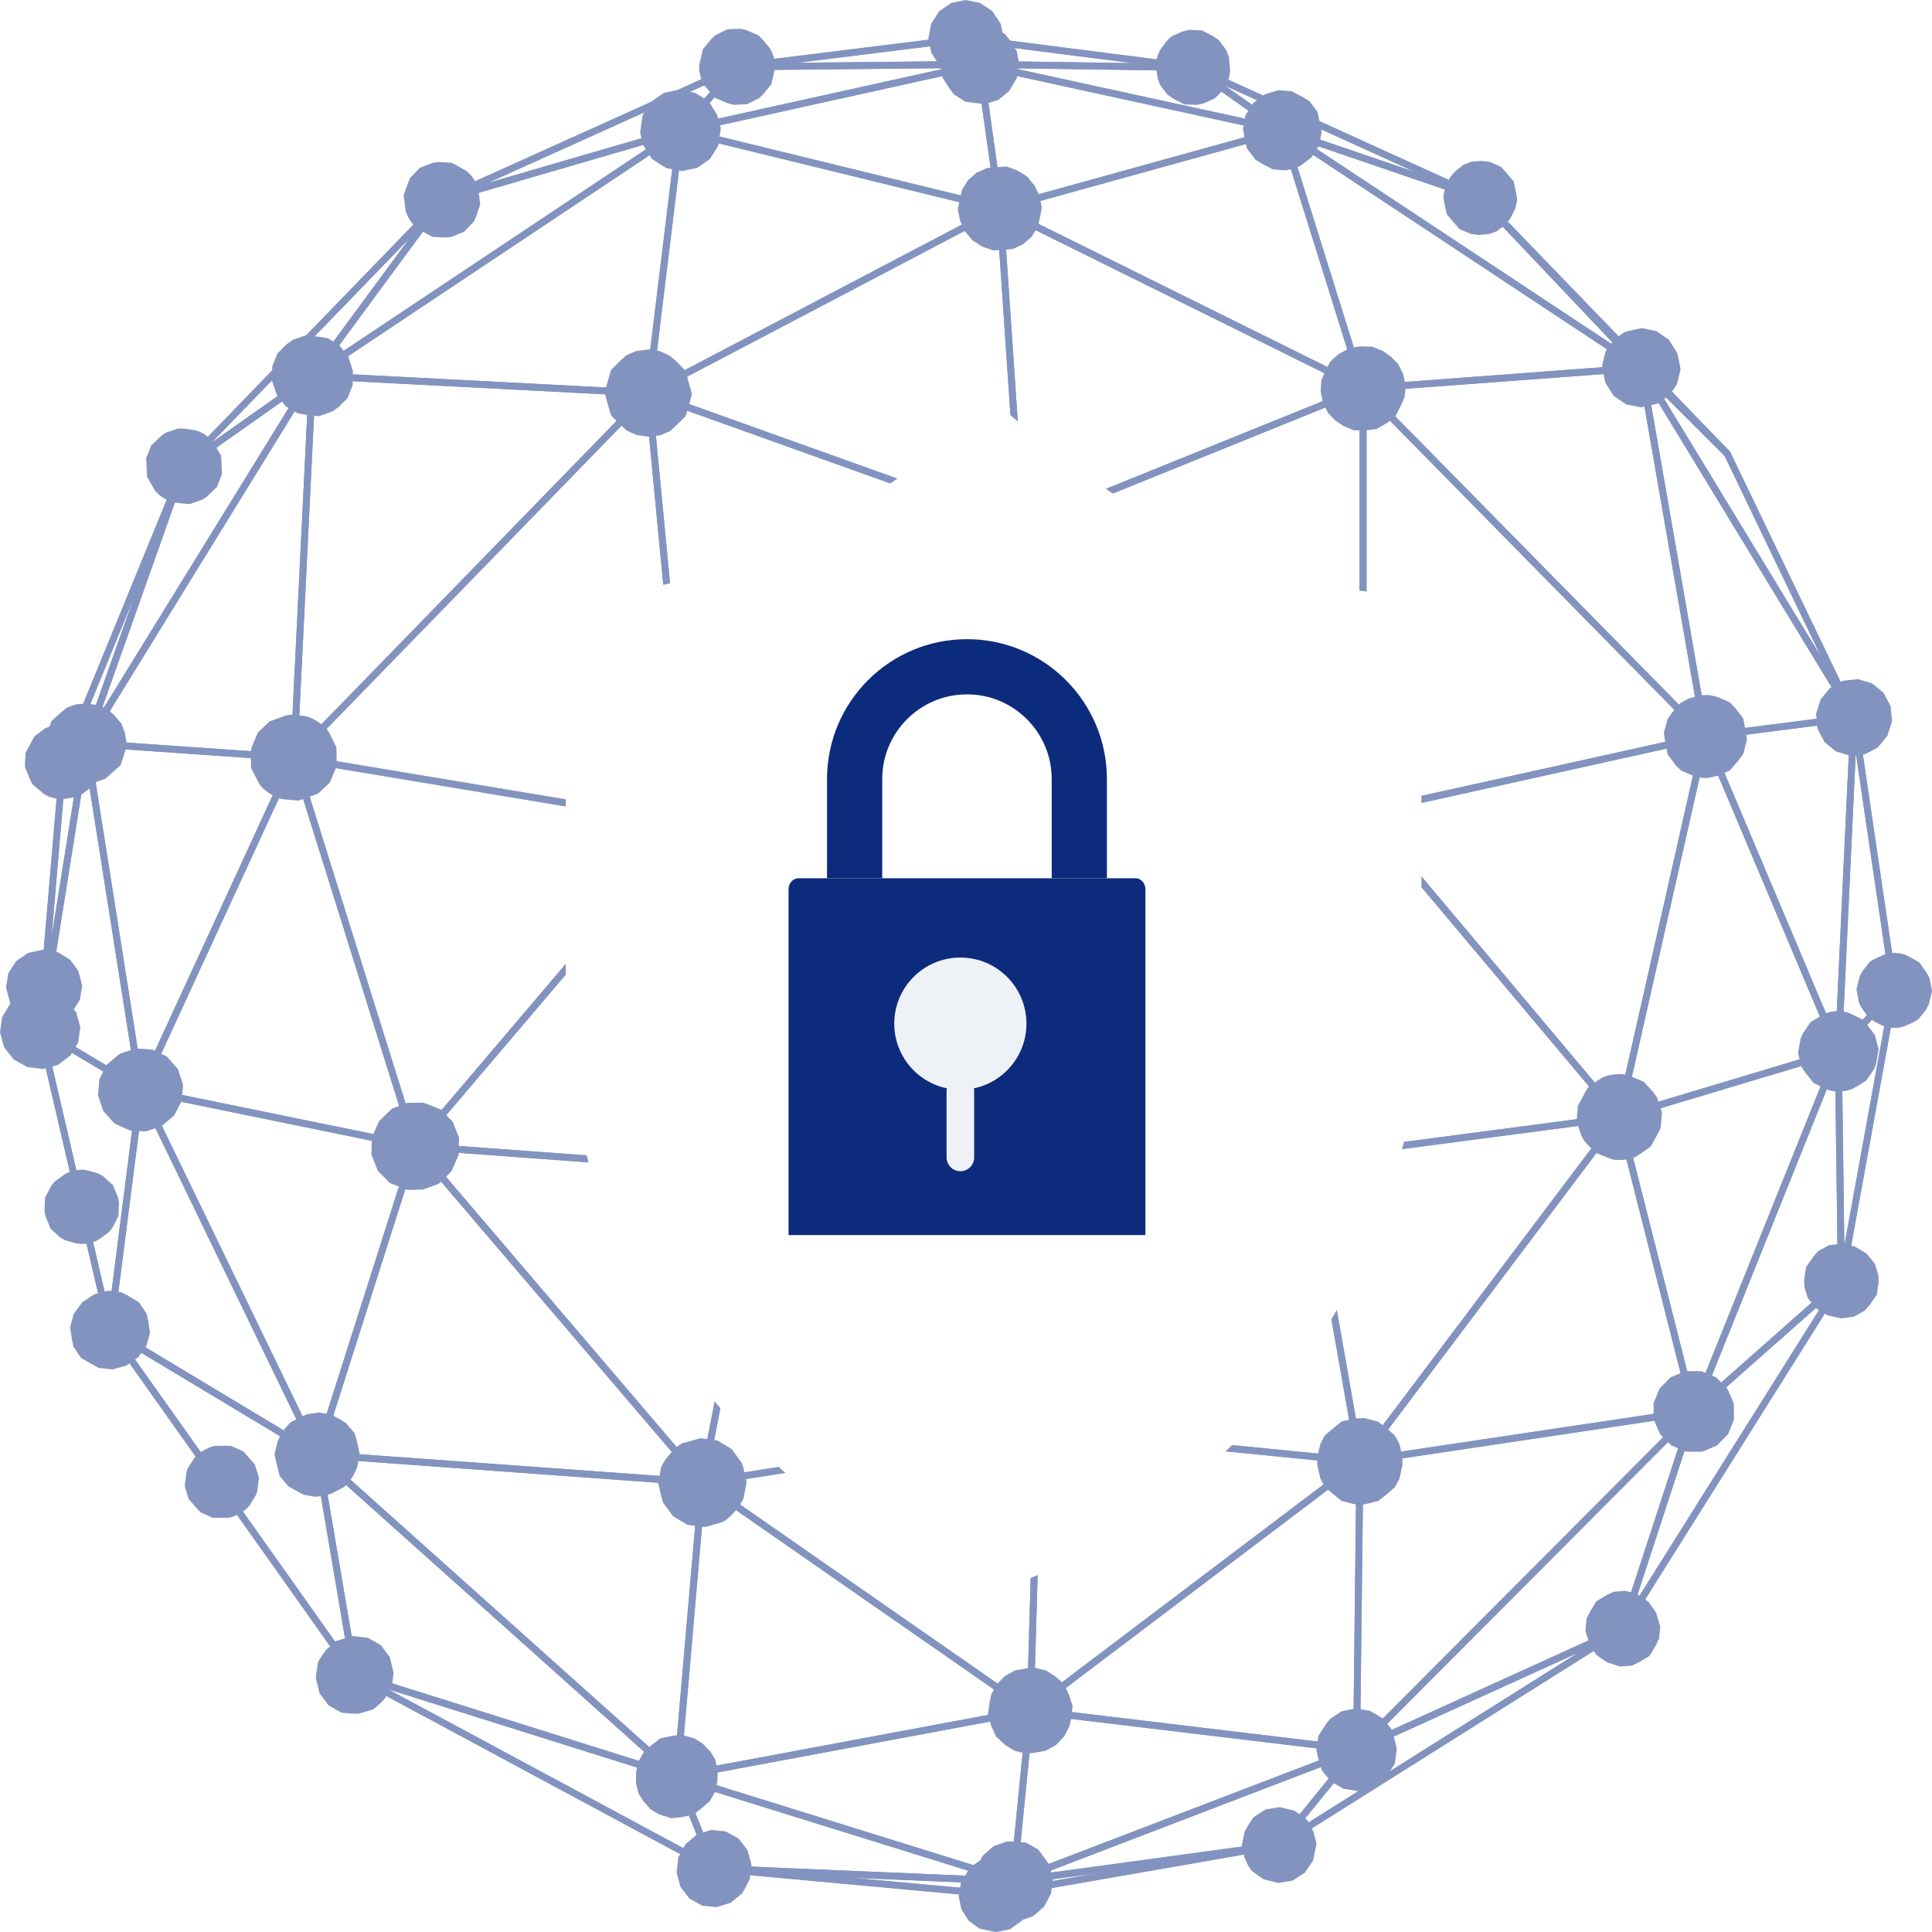 <svg width="280" height="280" viewBox="0 0 280 280" fill="none" xmlns="http://www.w3.org/2000/svg">
<g clip-path="url(#clip0_116_6177)">
<path d="M214.525 28.688L250.335 65.764L237.855 53.302L214.525 28.688Z" stroke="#8393C0" stroke-linecap="round" stroke-linejoin="round"></path>
<path d="M144.286 274.548L146.862 272.631L185.377 267.388L144.286 274.548Z" stroke="#8393C0" stroke-linecap="round" stroke-linejoin="round"></path>
<path d="M268.693 103.978L237.855 53.302L250.335 65.764L268.693 103.978Z" stroke="#8393C0" stroke-linecap="round" stroke-linejoin="round"></path>
<path d="M172.917 9.776L214.525 28.688L185.845 18.892L172.917 9.776Z" stroke="#8393C0" stroke-linecap="round" stroke-linejoin="round"></path>
<path d="M144.286 274.548L103.474 270.793L146.862 272.631L144.286 274.548Z" stroke="#8393C0" stroke-linecap="round" stroke-linejoin="round"></path>
<path d="M140.01 5.572L172.917 9.776L141.959 9.326L140.01 5.572Z" stroke="#8393C0" stroke-linecap="round" stroke-linejoin="round"></path>
<path d="M266.863 185.638L266.426 152.367L274.521 143.53L266.863 185.638Z" stroke="#8393C0" stroke-linecap="round" stroke-linejoin="round"></path>
<path d="M140.01 5.572L141.959 9.326L106.825 9.686L140.01 5.572Z" stroke="#8393C0" stroke-linecap="round" stroke-linejoin="round"></path>
<path d="M185.377 267.388L196.605 253.579L235.19 236.034L185.377 267.388Z" stroke="#8393C0" stroke-linecap="round" stroke-linejoin="round"></path>
<path d="M26.681 67.571L12.461 107.712L9.149 110.378L26.681 67.571Z" stroke="#8393C0" stroke-linecap="round" stroke-linejoin="round"></path>
<path d="M235.19 236.034L245.482 204.54L266.863 185.638L235.19 236.034Z" stroke="#8393C0" stroke-linecap="round" stroke-linejoin="round"></path>
<path d="M268.693 103.978L274.521 143.53L266.426 152.367L268.693 103.978Z" stroke="#8393C0" stroke-linecap="round" stroke-linejoin="round"></path>
<path d="M237.855 53.302L185.845 18.892L214.525 28.688L237.855 53.302Z" stroke="#8393C0" stroke-linecap="round" stroke-linejoin="round"></path>
<path d="M106.825 9.686L98.611 18.912L64.063 28.968L106.825 9.686Z" stroke="#8393C0" stroke-linecap="round" stroke-linejoin="round"></path>
<path d="M64.063 28.968L45.298 54.45L26.681 67.571L64.063 28.968Z" stroke="#8393C0" stroke-linecap="round" stroke-linejoin="round"></path>
<path d="M5.837 149.251L9.149 110.378L12.461 107.712L5.837 149.251Z" stroke="#8393C0" stroke-linecap="round" stroke-linejoin="round"></path>
<path d="M185.845 18.892L141.959 9.326L172.917 9.776L185.845 18.892Z" stroke="#8393C0" stroke-linecap="round" stroke-linejoin="round"></path>
<path d="M196.605 253.579L185.377 267.388L146.862 272.631L196.605 253.579Z" stroke="#8393C0" stroke-linecap="round" stroke-linejoin="round"></path>
<path d="M103.474 270.793L51.423 242.784L98.103 257.463L103.474 270.793Z" stroke="#8393C0" stroke-linecap="round" stroke-linejoin="round"></path>
<path d="M98.611 18.912L106.825 9.686L141.959 9.326L98.611 18.912Z" stroke="#8393C0" stroke-linecap="round" stroke-linejoin="round"></path>
<path d="M266.426 152.367L266.863 185.638L245.482 204.54L266.426 152.367Z" stroke="#8393C0" stroke-linecap="round" stroke-linejoin="round"></path>
<path d="M12.461 107.712L26.681 67.571L45.298 54.45L12.461 107.712Z" stroke="#8393C0" stroke-linecap="round" stroke-linejoin="round"></path>
<path d="M98.103 257.463L146.862 272.631L103.474 270.793L98.103 257.463Z" stroke="#8393C0" stroke-linecap="round" stroke-linejoin="round"></path>
<path d="M245.482 204.54L235.19 236.034L196.605 253.579L245.482 204.54Z" stroke="#8393C0" stroke-linecap="round" stroke-linejoin="round"></path>
<path d="M45.298 54.45L64.063 28.968L98.611 18.912L45.298 54.45Z" stroke="#8393C0" stroke-linecap="round" stroke-linejoin="round"></path>
<path d="M237.855 53.302L268.693 103.978L247.153 106.734L237.855 53.302Z" stroke="#8393C0" stroke-linecap="round" stroke-linejoin="round"></path>
<path d="M51.423 242.784L15.951 192.758L45.984 210.811L51.423 242.784Z" stroke="#8393C0" stroke-linecap="round" stroke-linejoin="round"></path>
<path d="M15.951 192.758L5.837 149.251L20.396 157.969L15.951 192.758Z" stroke="#8393C0" stroke-linecap="round" stroke-linejoin="round"></path>
<path d="M266.426 152.367L247.153 106.734L268.693 103.978L266.426 152.367Z" stroke="#8393C0" stroke-linecap="round" stroke-linejoin="round"></path>
<path d="M12.461 107.712L20.396 157.969L5.837 149.251L12.461 107.712Z" stroke="#8393C0" stroke-linecap="round" stroke-linejoin="round"></path>
<path d="M141.959 9.326L185.845 18.892L144.903 30.226L141.959 9.326Z" stroke="#8393C0" stroke-linecap="round" stroke-linejoin="round"></path>
<path d="M185.845 18.892L237.855 53.302L197.549 56.307L185.845 18.892Z" stroke="#8393C0" stroke-linecap="round" stroke-linejoin="round"></path>
<path d="M45.984 210.811L98.103 257.463L51.423 242.784L45.984 210.811Z" stroke="#8393C0" stroke-linecap="round" stroke-linejoin="round"></path>
<path d="M141.959 9.326L144.903 30.226L98.611 18.912L141.959 9.326Z" stroke="#8393C0" stroke-linecap="round" stroke-linejoin="round"></path>
<path d="M146.862 272.631L149.318 247.907L196.605 253.579L146.862 272.631Z" stroke="#8393C0" stroke-linecap="round" stroke-linejoin="round"></path>
<path d="M20.396 157.969L45.984 210.811L15.951 192.758L20.396 157.969Z" stroke="#8393C0" stroke-linecap="round" stroke-linejoin="round"></path>
<path d="M146.862 272.631L98.103 257.463L149.318 247.907L146.862 272.631Z" stroke="#8393C0" stroke-linecap="round" stroke-linejoin="round"></path>
<path d="M247.153 106.734L197.549 56.307L237.855 53.302L247.153 106.734Z" stroke="#8393C0" stroke-linecap="round" stroke-linejoin="round"></path>
<path d="M245.482 204.54L234.673 161.893L266.426 152.367L245.482 204.54Z" stroke="#8393C0" stroke-linecap="round" stroke-linejoin="round"></path>
<path d="M45.298 54.45L42.583 109.799L12.461 107.712L45.298 54.45Z" stroke="#8393C0" stroke-linecap="round" stroke-linejoin="round"></path>
<path d="M98.611 18.912L93.966 56.977L45.298 54.45L98.611 18.912Z" stroke="#8393C0" stroke-linecap="round" stroke-linejoin="round"></path>
<path d="M197.549 56.307L144.903 30.226L185.845 18.892L197.549 56.307Z" stroke="#8393C0" stroke-linecap="round" stroke-linejoin="round"></path>
<path d="M196.605 253.579L197.092 211.77L245.482 204.54L196.605 253.579Z" stroke="#8393C0" stroke-linecap="round" stroke-linejoin="round"></path>
<path d="M247.153 106.734L266.426 152.367L234.673 161.893L247.153 106.734Z" stroke="#8393C0" stroke-linecap="round" stroke-linejoin="round"></path>
<path d="M20.396 157.969L12.461 107.712L42.583 109.799L20.396 157.969Z" stroke="#8393C0" stroke-linecap="round" stroke-linejoin="round"></path>
<path d="M93.966 56.977L98.611 18.912L144.903 30.226L93.966 56.977Z" stroke="#8393C0" stroke-linecap="round" stroke-linejoin="round"></path>
<path d="M197.092 211.77L196.605 253.579L149.318 247.907L197.092 211.77Z" stroke="#8393C0" stroke-linecap="round" stroke-linejoin="round"></path>
<path d="M234.673 161.893L245.482 204.54L197.092 211.77L234.673 161.893Z" stroke="#8393C0" stroke-linecap="round" stroke-linejoin="round"></path>
<path d="M42.583 109.799L45.298 54.45L93.966 56.977L42.583 109.799Z" stroke="#8393C0" stroke-linecap="round" stroke-linejoin="round"></path>
<path d="M98.103 257.463L45.984 210.811L101.793 214.855L98.103 257.463Z" stroke="#8393C0" stroke-linecap="round" stroke-linejoin="round"></path>
<path d="M101.793 214.855L149.318 247.907L98.103 257.463L101.793 214.855Z" stroke="#8393C0" stroke-linecap="round" stroke-linejoin="round"></path>
<path d="M45.984 210.811L20.396 157.969L60.195 166.117L45.984 210.811Z" stroke="#8393C0" stroke-linecap="round" stroke-linejoin="round"></path>
<path d="M197.549 56.307L247.153 106.734L197.549 117.728V56.307Z" stroke="#8393C0" stroke-linecap="round" stroke-linejoin="round"></path>
<path d="M234.673 161.893L197.549 117.728L247.153 106.734L234.673 161.893Z" stroke="#8393C0" stroke-linecap="round" stroke-linejoin="round"></path>
<path d="M42.583 109.799L60.195 166.117L20.396 157.969L42.583 109.799Z" stroke="#8393C0" stroke-linecap="round" stroke-linejoin="round"></path>
<path d="M144.903 30.226L197.549 56.307L148.045 76.338L144.903 30.226Z" stroke="#8393C0" stroke-linecap="round" stroke-linejoin="round"></path>
<path d="M144.903 30.226L148.045 76.338L93.966 56.977L144.903 30.226Z" stroke="#8393C0" stroke-linecap="round" stroke-linejoin="round"></path>
<path d="M60.195 166.117L101.793 214.855L45.984 210.811L60.195 166.117Z" stroke="#8393C0" stroke-linecap="round" stroke-linejoin="round"></path>
<path d="M149.318 247.907L150.492 207.147L197.092 211.77L149.318 247.907Z" stroke="#8393C0" stroke-linecap="round" stroke-linejoin="round"></path>
<path d="M197.092 211.77L189.355 167.854L234.673 161.893L197.092 211.77Z" stroke="#8393C0" stroke-linecap="round" stroke-linejoin="round"></path>
<path d="M149.318 247.907L101.793 214.855L150.492 207.147L149.318 247.907Z" stroke="#8393C0" stroke-linecap="round" stroke-linejoin="round"></path>
<path d="M197.549 117.728L148.045 76.338L197.549 56.307V117.728Z" stroke="#8393C0" stroke-linecap="round" stroke-linejoin="round"></path>
<path d="M93.966 56.977L99.943 119.355L42.583 109.799L93.966 56.977Z" stroke="#8393C0" stroke-linecap="round" stroke-linejoin="round"></path>
<path d="M197.549 117.728L234.673 161.893L189.355 167.854L197.549 117.728Z" stroke="#8393C0" stroke-linecap="round" stroke-linejoin="round"></path>
<path d="M60.195 166.117L42.583 109.799L99.943 119.355L60.195 166.117Z" stroke="#8393C0" stroke-linecap="round" stroke-linejoin="round"></path>
<path d="M189.355 167.854L197.092 211.77L150.492 207.147L189.355 167.854Z" stroke="#8393C0" stroke-linecap="round" stroke-linejoin="round"></path>
<path d="M99.943 119.355L93.966 56.977L148.045 76.338L99.943 119.355Z" stroke="#8393C0" stroke-linecap="round" stroke-linejoin="round"></path>
<path d="M101.793 214.855L60.195 166.117L110.564 169.821L101.793 214.855Z" stroke="#8393C0" stroke-linecap="round" stroke-linejoin="round"></path>
<path d="M110.564 169.821L150.492 207.147L101.793 214.855L110.564 169.821Z" stroke="#8393C0" stroke-linecap="round" stroke-linejoin="round"></path>
<path d="M148.045 76.338L197.549 117.728L149.945 129.76L148.045 76.338Z" stroke="#8393C0" stroke-linecap="round" stroke-linejoin="round"></path>
<path d="M150.492 207.147L150.561 169.921L189.355 167.854L150.492 207.147Z" stroke="#8393C0" stroke-linecap="round" stroke-linejoin="round"></path>
<path d="M189.355 167.854L149.945 129.76L197.549 117.728L189.355 167.854Z" stroke="#8393C0" stroke-linecap="round" stroke-linejoin="round"></path>
<path d="M99.943 119.355L110.564 169.821L60.195 166.117L99.943 119.355Z" stroke="#8393C0" stroke-linecap="round" stroke-linejoin="round"></path>
<path d="M148.045 76.338L149.945 129.76L99.943 119.355L148.045 76.338Z" stroke="#8393C0" stroke-linecap="round" stroke-linejoin="round"></path>
<path d="M150.492 207.147L110.564 169.821L150.561 169.921L150.492 207.147Z" stroke="#8393C0" stroke-linecap="round" stroke-linejoin="round"></path>
<path d="M149.945 129.76L189.355 167.854L150.561 169.921L149.945 129.76Z" stroke="#8393C0" stroke-linecap="round" stroke-linejoin="round"></path>
<path d="M110.564 169.821L99.943 119.355L149.945 129.76L110.564 169.821Z" stroke="#8393C0" stroke-linecap="round" stroke-linejoin="round"></path>
<path d="M149.945 129.76L150.561 169.921L110.564 169.821L149.945 129.76Z" stroke="#8393C0" stroke-linecap="round" stroke-linejoin="round"></path>
<path d="M250.335 65.764L268.693 103.978L274.521 143.53L266.863 185.638L235.19 236.034L185.377 267.388L144.286 274.548L103.473 270.793L51.423 242.784L15.951 192.758L5.837 149.251L9.149 110.378L26.681 67.571L64.063 28.968L106.825 9.686L140.01 5.572L172.917 9.776L214.525 28.688L250.335 65.764Z" stroke="#8393C0" stroke-width="0.95" stroke-linecap="round" stroke-linejoin="round"></path>
<path d="M34.647 219.149L36.129 217.671C36.288 217.851 34.647 219.149 34.647 219.149Z" fill="#8393C0"></path>
<path d="M35.234 210.322L36.526 211.78L36.934 212.259L37.531 214.126L37.302 216.084L37.083 216.693L36.169 218.181L35.791 218.6L35.214 219.059L34.518 219.469L33.812 219.788L33.205 219.958L31.604 219.978L30.828 219.968L29.068 219.189L28.66 218.76L27.348 217.262L26.771 215.385L27.009 213.417L27.208 212.808L28.143 211.331L28.521 210.901L29.098 210.442L29.794 210.032L30.51 209.713L31.117 209.553L32.718 209.523L33.483 209.553L35.234 210.322Z" fill="#8393C0"></path>
<path d="M11.735 169.932L11.317 169.562L12.083 169.532L13.157 169.882L11.735 169.932Z" fill="#8393C0"></path>
<path d="M14.947 170.46L16.369 171.758L17.105 173.526L17.244 174.285L17.174 176.212L16.299 177.939L15.812 178.539L14.479 179.537L13.942 179.847L13.216 180.096L12.401 180.256L11.635 180.286L11.019 180.196L9.427 179.747L8.751 179.367L7.329 178.069L6.603 176.282L6.444 175.523L6.524 173.596L7.419 171.868L7.896 171.259L9.248 170.281L9.776 169.961L10.502 169.711L11.317 169.562L12.083 169.532L12.699 169.632L14.28 170.071L14.947 170.46Z" fill="#8393C0"></path>
<path d="M218.284 24.993L219.378 26.311L219.736 27.989L219.885 28.988L219.606 30.236L219.229 30.985L218.871 31.684L218.353 32.303L217.995 32.692L216.911 33.521L215.847 33.91L214.296 34.06L213.172 33.9L211.551 33.221L210.796 32.363L209.682 31.055L209.304 29.377L209.175 28.388L209.463 27.14L209.811 26.381L210.169 25.682L210.676 25.053L211.064 24.694L212.148 23.855L213.192 23.446L214.754 23.316L215.887 23.456L217.498 24.155L218.284 24.993Z" fill="#8393C0"></path>
<path d="M148.165 270.724L149.219 272.371L149.626 274.298L149.308 276.216L149.069 276.695L147.995 278.452L146.355 279.611L144.405 280L143.779 279.91L141.959 279.501L140.398 278.382L139.334 276.725L138.936 274.798L139.254 272.87L139.523 272.411L140.587 270.654L142.218 269.495L144.167 269.096L144.793 269.226L146.603 269.625L148.165 270.724Z" fill="#8393C0"></path>
<path d="M6.176 137.658C6.484 137.698 8.453 138.038 8.453 138.038C8.314 138.028 6.176 137.658 6.176 137.658Z" fill="#8393C0"></path>
<path d="M5.897 138.427L6.176 137.658L8.304 138.018L7.866 138.767L5.897 138.427Z" fill="#8393C0"></path>
<path d="M8.741 146.316L9.865 146.775L8.254 147.883L7.508 147.155L8.741 146.316Z" fill="#8393C0"></path>
<path d="M9.537 145.068L10.909 145.157L9.865 146.775L8.741 146.316L9.537 145.068Z" fill="#8393C0"></path>
<path d="M9.418 142.172L10.75 141.383L11.217 143.26L9.776 143.62L9.418 142.172Z" fill="#8393C0"></path>
<path d="M10.143 139.066L11.307 140.634C11.406 140.844 11.914 142.871 11.914 142.871L11.575 144.918L10.452 146.665L8.711 147.854L6.623 148.303C6.315 148.303 4.346 147.963 4.346 147.963L2.645 146.935L1.462 145.357C1.392 145.128 0.875 143.1 0.875 143.1L1.203 141.053L2.327 139.296L4.067 138.108L6.166 137.658C6.474 137.698 8.443 138.038 8.443 138.038L10.133 139.066H10.143Z" fill="#8393C0"></path>
<path d="M187.515 262.386L189.226 263.644C189.176 263.884 187.416 262.825 187.416 262.825L187.515 262.386Z" fill="#8393C0"></path>
<path d="M189.395 263.704C189.653 264.053 189.952 264.642 189.952 264.642L190.359 265.471L190.708 266.839L190.777 267.349C190.727 267.598 190.28 269.685 190.28 269.685L189.087 271.423L187.326 272.551L185.268 272.89L183.229 272.391C182.911 272.301 181.35 271.073 181.35 271.073C181.091 270.724 180.773 270.144 180.773 270.144L180.395 269.296L180.196 268.627L180.027 267.928L179.967 267.418L180.365 265.541C180.484 265.092 181.668 263.354 181.668 263.354L183.418 262.236L185.467 261.897L187.505 262.396C187.814 262.506 189.385 263.714 189.385 263.714L189.395 263.704Z" fill="#8393C0"></path>
<path d="M278.19 139.496L279.224 140.984L279.642 141.732L280 143.66L279.523 145.577L279.165 146.316L278.011 147.734L277.186 148.213L275.883 148.772L275.207 148.932L274.411 148.972L273.606 148.892L272.919 148.702L271.706 148.073L270.861 147.564L269.807 146.096L269.419 145.327L269.051 143.4L269.518 141.493L269.896 140.764L271.04 139.336L271.865 138.877L273.158 138.297L273.834 138.138L274.63 138.098L275.435 138.178L276.122 138.357L277.335 139.006L278.19 139.496Z" fill="#8393C0"></path>
<path d="M177.123 7L178.078 8.178L178.157 9.476L177.223 8.697L177.123 7Z" fill="#8393C0"></path>
<path d="M176.646 5.811L177.71 7.259L178.078 8.178L178.237 9.586L178.277 10.285L178.167 11.084L177.909 11.863L177.541 12.492L176.795 13.55L176.049 14.269L174.468 14.978L173.533 15.198L171.644 15.138L169.943 14.249L169.197 13.72L168.113 12.282L167.775 11.363L167.576 9.955L167.547 9.256L167.656 8.458L167.914 7.679L168.263 7.04L169.038 5.991L169.774 5.262L171.365 4.563L172.29 4.324L174.19 4.394L175.89 5.292L176.646 5.811Z" fill="#8393C0"></path>
<path d="M238.332 232.899L238.949 232.28L240.092 233.898L239.575 234.656L238.332 232.899Z" fill="#8393C0"></path>
<path d="M238.979 232.23L239.854 233.468C240.092 233.897 240.619 235.715 240.619 235.715L240.45 237.442L239.963 238.501L239.048 239.999L237.547 240.887L236.512 241.397L234.802 241.526L233.022 240.957C232.594 240.757 231.381 239.849 231.381 239.849L230.506 238.611C230.307 238.161 229.77 236.354 229.77 236.354L229.929 234.626L230.436 233.578L231.331 232.08L232.813 231.181L233.857 230.692L235.568 230.542L237.348 231.092C237.765 231.321 238.979 232.22 238.979 232.22V232.23Z" fill="#8393C0"></path>
<path d="M12.799 106.444L13.634 107.143L13.932 107.822L14.678 109.639L14.599 111.577L13.674 113.334L13.296 114.033L11.784 115.181L10.949 115.501L9.408 115.78L8.731 115.81L7.936 115.701L7.14 115.461L6.454 115.131L5.997 114.752L4.654 113.614L4.346 112.955L3.6 111.117L3.699 109.17L4.087 108.401L4.992 106.704L6.524 105.565L7.349 105.226L8.9 104.986L9.567 104.946L10.372 105.056L11.168 105.306L11.844 105.645L12.799 106.444Z" fill="#8393C0"></path>
<path d="M262.03 187.206L262.02 188.154L261.523 186.477L261.483 185.389L262.03 187.206Z" fill="#8393C0"></path>
<path d="M272.223 184.799L272.233 185.898L271.985 187.675L271.995 186.457L272.223 184.799Z" fill="#8393C0"></path>
<path d="M270.503 181.664L271.706 183.122L272.223 184.799L272.233 185.898L271.985 187.675L270.95 189.153L270.234 189.952L268.703 190.821L266.833 191.07L264.904 190.641L263.214 189.622L262.02 188.154L261.523 186.477L261.483 185.389L261.752 183.611L262.796 182.143L263.482 181.334L265.023 180.476L266.893 180.236L268.812 180.655L270.503 181.664Z" fill="#8393C0"></path>
<path d="M136.191 9.506L136.589 9.177L138.24 10.295C137.971 10.704 136.191 9.496 136.191 9.496V9.506Z" fill="#8393C0"></path>
<path d="M143.839 1.648C143.67 1.897 142.029 0.769 142.029 0.769C142.059 0.429 143.839 1.648 143.839 1.648Z" fill="#8393C0"></path>
<path d="M143.729 9.187L142.993 8.308L143.819 7.03L144.813 7.519L143.729 9.187Z" fill="#8393C0"></path>
<path d="M145.181 5.552L144.107 5.512L143.799 3.994L144.783 3.575L145.181 5.552Z" fill="#8393C0"></path>
<path d="M143.839 1.648L145.032 3.455L145.46 5.582L145.062 7.719L143.898 9.516L142.148 10.714L140.07 11.134L137.971 10.714L136.191 9.506L134.988 7.699L134.55 5.562L134.948 3.435L136.112 1.628L137.872 0.419L139.96 0L142.059 0.429L143.839 1.648Z" fill="#8393C0"></path>
<path d="M107.024 266.44L108.326 268.127L108.903 270.224L108.645 272.401L107.601 274.348L105.93 275.746L103.881 276.395L101.773 276.186L99.923 275.157L98.611 273.46L98.054 271.363L98.312 269.186L99.356 267.249L101.027 265.861L103.066 265.212L105.174 265.421L107.024 266.44Z" fill="#8393C0"></path>
<path d="M30.321 63.447L30.838 63.976L31.117 64.466L32.041 66.043L32.141 67.871L32.161 68.729L31.435 70.587L29.983 71.975L29.337 72.414L27.537 73.033L26.612 72.993L25.1 72.803L24.434 72.584L23.708 72.194L23.042 71.705L22.515 71.176L22.226 70.697L21.311 69.109L21.281 68.44L21.182 66.403L21.918 64.555L23.38 63.167L24.016 62.708L25.826 62.099L26.761 62.129L28.273 62.349L28.929 62.558L29.655 62.948L30.321 63.447Z" fill="#8393C0"></path>
<path d="M108.227 15.109L106.218 15.169L106.805 14.609L108.863 14.509L108.227 15.109Z" fill="#8393C0"></path>
<path d="M108.217 4.384L106.268 4.444L105.423 4.244L107.431 4.204L108.217 4.384Z" fill="#8393C0"></path>
<path d="M110.614 5.841L111.558 6.96L111.897 7.589L112.155 8.368L112.304 9.177L112.314 9.896L112.006 11.284L111.767 12.232L110.604 13.67L110.017 14.229L108.227 15.108L106.218 15.168L105.443 14.958L103.712 14.229L103.056 13.51L102.091 12.412L101.763 11.783L101.495 11.004L101.345 10.195L101.325 9.476L101.445 8.957L101.872 7.13L103.046 5.702L103.623 5.122L105.423 4.244L107.431 4.204L108.217 4.384L109.947 5.132L110.614 5.841Z" fill="#8393C0"></path>
<path d="M68.091 25.223L68.608 25.862L69.035 26.581L69.294 27.26L69.483 28.668L69.592 29.647L68.996 31.404L68.647 32.143L67.265 33.591L65.396 34.34L64.6 34.42L62.711 34.34L61.855 33.89L60.553 33.191L60.026 32.712L59.508 32.063L59.081 31.354L58.812 30.675L58.733 30.146L58.504 28.279L59.121 26.521L59.449 25.772L60.841 24.324L62.73 23.585L63.516 23.476L65.415 23.585L66.271 24.015L67.564 24.754L68.091 25.223Z" fill="#8393C0"></path>
<path d="M265.133 99.944C265.202 99.694 267.112 98.656 267.112 98.656C266.903 98.985 265.133 99.944 265.133 99.944Z" fill="#8393C0"></path>
<path d="M271.597 107.902L272.184 108.281L270.274 109.31L269.827 108.861L271.597 107.902Z" fill="#8393C0"></path>
<path d="M272.999 100.423L274.003 102.34L274.212 104.507L273.566 106.594L272.184 108.281L270.274 109.31L268.126 109.53L266.068 108.901L264.407 107.523L263.402 105.615L263.204 103.459L263.84 101.382L265.212 99.694L267.112 98.656L269.26 98.426L271.328 99.045L272.999 100.423Z" fill="#8393C0"></path>
<path d="M55.202 238.431L56.495 240.158L57.012 242.285C57.092 242.605 56.724 244.662 56.724 244.662C56.535 245.071 56.157 245.64 56.157 245.64L55.55 246.429L55.043 246.918L54.486 247.428L54.049 247.747L52.139 248.316C51.662 248.446 49.494 248.217 49.494 248.217L47.615 247.148L46.312 245.411L45.785 243.274C45.735 242.954 46.093 240.887 46.093 240.887C46.292 240.488 46.68 239.919 46.68 239.919L47.257 239.11L48.341 238.131L48.778 237.802C49.027 237.722 51.155 237.103 51.155 237.103L53.313 237.352L55.183 238.421L55.202 238.431Z" fill="#8393C0"></path>
<path d="M6.196 154.934L4.734 154.574L5.499 154.514L6.196 154.934Z" fill="#8393C0"></path>
<path d="M9.686 144.978L11.058 146.735L11.635 148.872L11.337 151.069L10.193 152.986L8.393 154.344L6.195 154.923L3.938 154.644L1.969 153.535L0.587 151.778L0 149.631L0.308 147.424L1.462 145.497L3.282 144.149L5.479 143.58L7.637 143.849C7.727 143.869 9.686 144.978 9.686 144.978Z" fill="#8393C0"></path>
<path d="M20.138 188.724L21.232 190.351L21.47 191.33L21.739 193.167L21.222 195.074L19.999 196.742L18.268 197.93L16.269 198.469L14.31 198.25L13.505 197.82L11.755 196.812L10.641 195.194L10.442 194.196L10.163 192.348L10.671 190.441L11.894 188.764L13.644 187.585L15.643 187.066L17.602 187.296L18.407 187.705L20.138 188.724Z" fill="#8393C0"></path>
<path d="M241.843 49.208L243.026 51.065C243.205 51.415 243.563 53.532 243.563 53.532L243.056 55.609C242.887 55.978 242.499 56.497 242.499 56.497L241.763 57.326L241.335 57.696L240.739 58.185L240.251 58.494C239.953 58.584 237.815 59.034 237.815 59.034L235.687 58.614L233.887 57.386L232.694 55.529C232.544 55.169 232.176 53.062 232.176 53.062L232.674 50.985C232.853 50.626 233.25 50.107 233.25 50.107L233.966 49.258L235.011 48.419L235.488 48.1C235.786 48 237.924 47.55 237.924 47.55L240.053 47.98L241.843 49.218V49.208Z" fill="#8393C0"></path>
<path d="M147.309 11.413C147.041 11.443 147.339 9.876 147.339 9.876L147.697 9.376L147.319 11.413H147.309Z" fill="#8393C0"></path>
<path d="M147.697 9.366L147.339 9.866L147.071 8.348L147.339 7.389L147.697 9.366Z" fill="#8393C0"></path>
<path d="M145.678 4.973L146.315 5.762L147.339 7.389L147.697 9.366L147.309 11.413L146.255 13.201L144.684 14.479L142.834 15.048L141.939 14.998L139.94 14.748L138.24 13.68L137.633 12.861L136.589 11.254L136.221 9.276L136.599 7.229L137.653 5.422L139.234 4.144L141.094 3.585L141.989 3.615L143.998 3.874L145.678 4.973Z" fill="#8393C0"></path>
<path d="M148.682 267.039L147.747 267.049L145.837 266.909L146.623 266.889L148.682 267.039Z" fill="#8393C0"></path>
<path d="M150.472 268.038L151.715 269.745L152.132 270.364L152.6 272.351L152.321 274.438L151.327 276.315L149.776 277.683L147.896 278.352L147.11 278.412L145.042 278.243L143.252 277.224L142.715 276.485L141.571 274.897L141.124 272.91L141.412 270.823L142.417 268.946L143.968 267.578L145.837 266.909L146.623 266.889L148.682 267.039L150.472 268.038Z" fill="#8393C0"></path>
<path d="M190.051 22.817C189.693 22.846 190.538 21.529 190.538 21.529L191.155 21.089L190.051 22.817Z" fill="#8393C0"></path>
<path d="M189.753 14.639L190.956 16.236L191.374 18.233L191.543 19.162L191.155 21.089L190.051 22.817L188.39 24.085L186.441 24.694L184.472 24.554L182.802 23.685L181.946 23.126L180.723 21.538L180.286 19.541L180.146 18.623L180.514 16.686L181.618 14.948L183.279 13.68L185.238 13.071L187.207 13.221L188.868 14.099L189.753 14.639Z" fill="#8393C0"></path>
<path d="M16.538 105.366L16.369 103.778L17.612 104.886L17.89 106.564L16.538 105.366Z" fill="#8393C0"></path>
<path d="M14.559 104.527L14.539 102.999L16.369 103.778L16.538 105.366L14.559 104.527Z" fill="#8393C0"></path>
<path d="M16.548 103.648L17.612 104.886L18.089 106.155L18.407 107.932L18.01 109.26L17.463 110.908L16.14 112.086L15.265 112.855L13.932 113.334L12.341 113.464L10.72 113.224L9.318 112.645L8.353 111.806L7.309 110.548L6.802 109.29L6.504 107.503L6.862 106.165L7.448 104.517L8.572 103.488L9.646 102.58L10.989 102.081L12.58 101.951L14.211 102.2L15.603 102.799L16.548 103.648Z" fill="#8393C0"></path>
<path d="M266.197 146.915L265.262 146.655L266.107 146.555L266.197 146.915Z" fill="#8393C0"></path>
<path d="M265.183 157.659L265.879 158.168L265.133 158.019L263.8 157.4L265.183 157.659Z" fill="#8393C0"></path>
<path d="M269.658 157.12L268.295 157.869L267.589 158.079L268.355 157.509L269.658 157.12Z" fill="#8393C0"></path>
<path d="M269.996 147.774L271.209 149.311L271.736 150.02L272.263 152.077L271.905 154.184L271.607 154.943L270.483 156.591L269.658 157.12L268.295 157.869L267.589 158.079L266.744 158.188L265.879 158.168L265.133 158.019L264.616 157.779L262.846 156.96L261.622 155.422L261.125 154.703L260.588 152.646L260.946 150.55L261.264 149.801L262.378 148.153L263.214 147.634L264.556 146.855L265.262 146.655L266.107 146.555L266.973 146.565L267.718 146.705L268.236 146.925L269.996 147.774Z" fill="#8393C0"></path>
<path d="M102.738 14.758C103.026 15.128 103.901 16.606 103.901 16.606L104.349 18.073L104.468 18.603C104.438 18.852 104.09 21.109 104.09 21.109L102.907 23.026L101.067 24.324L98.859 24.794L96.612 24.374C96.313 24.244 94.504 23.046 94.504 23.046C94.225 22.677 93.32 21.209 93.32 21.209L92.902 19.741L92.773 19.212C92.783 18.962 93.141 16.696 93.141 16.696L94.334 14.768L96.184 13.47L98.402 13.001L100.649 13.43C100.958 13.53 102.758 14.748 102.758 14.748L102.738 14.758Z" fill="#8393C0"></path>
<path d="M200.384 249.015L201.676 250.623L202.233 252.53L202.432 253.499L202.154 255.586L201.02 257.373L200.443 258.052L198.783 259.17L196.744 259.58L194.656 259.23L192.826 258.152L191.543 256.534L191.006 254.617L190.777 253.659L191.075 251.572L192.219 249.804L192.766 249.115L194.437 248.007L196.475 247.597L198.554 247.957L200.384 249.015Z" fill="#8393C0"></path>
<path d="M49.186 50.037L50.469 51.694L51.145 53.731L51.105 55.838L50.369 57.706L49.027 59.044L48.082 59.663L46.212 60.322L44.194 60.092L43.13 59.892L41.409 58.884L40.107 57.226L39.42 55.189L39.46 53.062L40.216 51.195L41.568 49.867L42.503 49.218L44.393 48.579L46.401 48.828L47.475 49.008L49.186 50.037Z" fill="#8393C0"></path>
<path d="M250.246 201.116C250.375 201.245 251.28 203.392 251.28 203.392L251.3 205.719L250.435 207.866L248.814 209.503L246.686 210.392H244.369L242.22 209.483L240.57 207.836L239.665 205.689L239.645 203.372L240.51 201.235L242.131 199.598L244.259 198.719H246.566C246.725 198.789 248.704 199.618 248.704 199.618L250.226 201.135L250.246 201.116Z" fill="#8393C0"></path>
<path d="M103.643 255.017L103.702 256.245L103.334 255.636L102.966 253.898L103.643 255.017Z" fill="#8393C0"></path>
<path d="M102.966 253.898L103.334 255.636L102.847 255.336L102.051 253.329L102.966 253.898Z" fill="#8393C0"></path>
<path d="M101.853 252.7L102.966 253.898L103.643 255.017L104.001 256.524L103.981 258.202L103.573 259.79L102.857 261.058L101.713 262.026L100.5 263.005L98.72 263.364L97.298 263.514L95.528 262.965L94.325 262.256L93.231 261.028L92.534 259.909L92.166 258.402L92.196 256.714L92.614 255.126L93.35 253.868L94.474 252.88L95.697 251.931L97.477 251.552L98.899 251.432L100.669 251.961L101.853 252.7Z" fill="#8393C0"></path>
<path d="M251.429 102.54L252.652 104.118L253.03 106.105L253.179 107.253L252.652 109.25L251.936 110.229L250.743 111.617L249.639 112.186L248.406 112.565L247.591 112.745H246.686L245.82 112.585L244.896 112.226L243.633 111.666L242.877 110.938L241.683 109.34L241.316 107.363L241.137 106.214L241.674 104.227L242.36 103.229L243.573 101.861L244.667 101.272L245.91 100.912L246.725 100.732H247.63L248.486 100.892L249.43 101.222L250.693 101.791L251.429 102.54Z" fill="#8393C0"></path>
<path d="M24.006 153.246L21.958 152.157C22.077 152.107 24.225 153.166 24.225 153.166L24.006 153.256V153.246Z" fill="#8393C0"></path>
<path d="M21.958 152.158C21.5 152.238 19.67 151.947 19.67 151.947L21.958 152.158Z" fill="#8393C0"></path>
<path d="M23.161 153.405L21.49 152.237C21.948 152.157 24.006 153.246 24.006 153.246L23.161 153.405Z" fill="#8393C0"></path>
<path d="M19.869 152.467L18.954 152.577L19.67 151.947L19.869 152.467Z" fill="#8393C0"></path>
<path d="M24.225 153.166L25.786 154.943L26.532 157.18L26.343 159.536L25.249 161.653L23.419 163.211C23.3 163.271 21.122 163.98 21.122 163.98L18.944 163.85C18.706 163.84 16.548 162.792 16.548 162.792L14.967 161.014L14.211 158.768L14.4 156.401L15.504 154.274L17.353 152.716C17.483 152.666 19.66 151.957 19.66 151.957L22.067 152.117L24.215 153.166H24.225Z" fill="#8393C0"></path>
<path d="M50.16 206.258L51.414 207.726L51.871 209.443L52.159 210.901L51.722 212.758L51.105 214.047L49.892 215.494L48.052 216.463L47.376 216.683L45.705 216.932L44.025 216.643L42.603 215.874L41.787 215.405L40.534 213.917L40.097 212.179L39.778 210.731L40.246 208.874L40.833 207.576L42.076 206.138L43.925 205.2L44.582 204.94L46.262 204.7L47.933 204.99L49.365 205.749L50.16 206.258Z" fill="#8393C0"></path>
<path d="M148.861 25.582L149.964 26.931L150.671 28.398L150.979 30.096L150.74 31.454L150.392 32.912L149.517 34.3L148.254 35.418L146.782 36.087L145.33 36.217L143.928 36.297L142.337 35.738L140.965 34.849L139.831 33.521L139.155 32.043L138.817 30.346L139.085 28.988L139.413 27.53L140.278 26.132L141.551 25.013L143.033 24.354L143.978 24.265L145.887 24.125L147.468 24.714L148.861 25.582Z" fill="#8393C0"></path>
<path d="M154.251 244.123L154.927 245.64L155.454 247.268L155.215 249.185L154.977 250.204L154.221 251.671L153.027 252.91L151.556 253.728L150.044 253.998L148.761 254.148L147.041 253.738L145.688 252.91L144.386 251.701L143.68 250.194L143.172 248.546L143.441 246.629L143.65 245.6L144.415 244.143L145.619 242.914L147.081 242.095L148.592 241.816L149.875 241.696L151.595 242.086L152.928 242.944L154.251 244.123Z" fill="#8393C0"></path>
<path d="M201.587 51.694L202.631 52.763L203.377 54.251L203.705 55.938L203.566 57.556L202.989 58.854L202.283 60.252L201.06 61.28L199.528 62.169L197.917 62.389L196.197 62.369L194.665 61.72L193.502 60.931L192.468 59.852L191.722 58.364L191.394 56.687L191.513 55.069L192.08 53.751L192.806 52.373L194.009 51.315L195.56 50.446L197.171 50.197L198.892 50.246L200.443 50.876L201.587 51.694Z" fill="#8393C0"></path>
<path d="M239.675 158.368L240.142 159.057L240.878 161.244L240.659 163.541L240.251 164.329L239.227 166.177L237.517 167.365L237.01 167.684L236.234 167.944L235.329 168.094L234.424 168.124L233.648 168.034L232.077 167.405L231.132 167.005L229.66 165.418L229.233 164.719L228.487 162.532L228.686 160.245L229.8 158.208L230.138 157.619L231.838 156.401L232.346 156.101L233.111 155.852L234.016 155.692L234.931 155.662L235.697 155.752L236.214 155.942L238.223 156.77L239.675 158.368Z" fill="#8393C0"></path>
<path d="M46.978 105.296L47.515 105.865L47.784 106.324L48.758 108.321L48.798 110.528L48.709 111.267L47.794 113.424L46.083 115.032L43.856 115.84L43.209 116.03L41.071 115.84L40.474 115.711L39.709 115.381L38.913 114.892L38.187 114.323L37.65 113.753L37.392 113.274L36.387 111.297L36.328 109.07L36.457 108.331L37.372 106.165L39.072 104.547L41.31 103.738L41.966 103.578L44.094 103.758L44.691 103.898L45.457 104.237L46.252 104.727L46.978 105.296Z" fill="#8393C0"></path>
<path d="M98.113 52.453L99.356 53.741L99.824 55.439L100.281 57.056L99.824 58.864L99.356 60.342L98.074 61.58L97.139 62.468L95.677 63.088L93.976 63.297L92.266 63.048L90.814 62.399L89.84 61.48L88.567 60.212L88.119 58.724L87.632 56.907L88.119 55.099L88.557 53.611L89.82 52.353L90.794 51.485L92.246 50.855L93.957 50.646L95.667 50.895L97.109 51.575L98.113 52.453Z" fill="#8393C0"></path>
<path d="M196.446 218.001L194.457 217.531L195.66 217.541L197.758 218.011L196.446 218.001Z" fill="#8393C0"></path>
<path d="M198.962 206.458L196.784 206.837L195.66 205.978L197.748 205.529L198.962 206.458Z" fill="#8393C0"></path>
<path d="M203.188 212.659L202.193 212.918V210.612L203.188 210.901V212.659Z" fill="#8393C0"></path>
<path d="M200.851 206.887L202.164 208.055L202.83 209.284L203.188 210.901C203.248 211.321 203.248 212.269 203.248 212.269C203.188 212.659 202.83 214.286 202.83 214.286L202.164 215.524L200.851 216.673L199.727 217.541L197.748 218.021H196.436L194.447 217.531L193.333 216.643L192 215.494L191.354 214.256L191.085 213.108L190.896 212.229V211.281L191.085 210.402L191.354 209.274L192 208.025L193.333 206.907L194.437 206.008L196.416 205.559L197.728 205.529L199.707 206.028L200.831 206.887H200.851Z" fill="#8393C0"></path>
<path d="M97.159 210.622L97.676 210.102L98.312 209.533L97.159 210.622Z" fill="#8393C0"></path>
<path d="M97.159 210.622L98.312 209.533L98.829 209.174L97.159 210.622Z" fill="#8393C0"></path>
<path d="M103.623 220.507L105.283 220.198L104.766 220.547L102.658 221.156L103.623 220.507Z" fill="#8393C0"></path>
<path d="M107.113 216.803L107.173 218.191L106.586 218.919L106.029 218.151L107.113 216.803Z" fill="#8393C0"></path>
<path d="M104.806 219.449L105.93 219.628L105.283 220.198L103.623 220.507L104.806 219.449Z" fill="#8393C0"></path>
<path d="M106.029 218.151L106.586 218.919L105.93 219.628L104.806 219.449L106.029 218.151Z" fill="#8393C0"></path>
<path d="M106.039 210.002L107.481 211.99L107.67 212.469L108.207 214.786L107.77 217.112C107.591 217.571 107.183 218.21 107.183 218.21L106.606 218.939L105.94 219.638L105.303 220.208L104.776 220.557L102.668 221.166L102.071 221.306L99.645 220.996L97.546 219.748L96.095 217.761L95.936 217.262L95.388 214.945L95.826 212.619C96.025 212.169 96.443 211.53 96.443 211.53L97.169 210.632L97.686 210.112L98.322 209.543L98.839 209.184C99.158 209.094 101.534 208.435 101.534 208.435L103.951 208.754L106.039 210.002Z" fill="#8393C0"></path>
<path d="M59.091 159.826L57.042 160.805C56.744 160.765 59.091 159.826 59.091 159.826Z" fill="#8393C0"></path>
<path d="M63.904 160.815L65.634 162.592L66.529 164.899L66.47 167.395L65.455 169.692C65.346 169.911 63.576 171.569 63.576 171.569C63.148 171.749 61.298 172.398 61.298 172.398L59.091 172.447C58.792 172.398 56.485 171.439 56.485 171.439L54.745 169.662L53.83 167.345L53.89 164.839L54.914 162.532C55.053 162.332 56.813 160.665 56.813 160.665C57.241 160.505 59.091 159.826 59.091 159.826L61.298 159.806C61.607 159.846 63.894 160.815 63.894 160.815H63.904Z" fill="#8393C0"></path>
<path d="M201.975 113.074L203.347 115.131L203.506 115.651L203.964 117.977L203.437 120.264C203.238 120.723 202.8 121.352 202.8 121.352L202.184 122.051L201.497 122.72L200.841 123.25L200.314 123.559L198.176 124.068L197.589 124.148L195.173 123.719L193.114 122.381L191.732 120.324L191.612 119.795L191.145 117.468L191.652 115.181C191.871 114.732 192.319 114.113 192.319 114.113L192.935 113.414C193.064 113.274 193.621 112.745 193.621 112.745L194.278 112.206L194.805 111.886L196.943 111.397L197.529 111.277L199.946 111.716L201.995 113.064L201.975 113.074Z" fill="#8393C0"></path>
<path d="M153.266 72.574L154.151 74.751L154.4 75.659L154.3 77.876L153.903 78.865L153.027 80.392L152.52 81.001L151.814 81.611L150.999 82.11L150.203 82.429L149.547 82.519L147.488 82.789L146.713 82.519L144.505 81.72L142.844 80.103L141.969 77.926L141.681 77.017L141.8 74.81L142.168 73.812L143.073 72.294L143.57 71.675L144.276 71.066L145.092 70.567L145.887 70.257L147.389 70.028L148.612 69.878L150.591 70.577L151.585 70.966L153.266 72.574Z" fill="#8393C0"></path>
<path d="M155.325 202.913L155.931 203.891L156.826 205.918L156.757 208.125L156.598 209.174L155.882 210.422L155.255 211.42L154.629 212.089L153.843 212.659L153.037 213.038L151.755 213.427L150.432 213.667L148.542 213.168L147.329 212.828L145.629 211.39L145.062 210.382L144.147 208.365L144.197 206.158L144.386 205.11L145.31 203.532L145.708 202.863L146.355 202.194L147.13 201.625L147.936 201.245L149.229 200.896L150.541 200.636L151.486 200.866L153.644 201.465L155.325 202.913Z" fill="#8393C0"></path>
<path d="M194.317 163.84L194.745 164.429L195.7 166.676L195.69 169.102L194.725 171.329L194.367 171.928L192.746 173.346L192.209 173.696L191.414 174.005L190.479 174.235L189.554 174.345L188.778 174.325L188.261 174.175L186.073 173.456L184.373 171.878L183.985 171.259L183.02 169.013L183.01 166.596L183.975 164.369L184.363 163.78L185.964 162.342L186.511 162.013L187.306 161.713L188.231 161.484L189.156 161.364L189.942 161.374L190.449 161.513L192.637 162.252L194.317 163.84Z" fill="#8393C0"></path>
<path d="M106.367 118.457L106.497 119.136L105.94 120.623L106.367 118.457Z" fill="#8393C0"></path>
<path d="M106.099 118.097C106.367 118.457 105.95 120.623 105.95 120.623L106.099 118.097Z" fill="#8393C0"></path>
<path d="M105.731 118.107C106.089 118.107 105.94 120.623 105.94 120.623L105.731 118.107Z" fill="#8393C0"></path>
<path d="M105.333 118.477L105.731 118.107L105.94 120.623L105.333 118.477Z" fill="#8393C0"></path>
<path d="M104.955 119.166L105.333 118.477L105.94 120.623L104.955 119.166Z" fill="#8393C0"></path>
<path d="M104.488 121.033L104.657 120.064L105.94 120.623L104.488 121.033Z" fill="#8393C0"></path>
<path d="M103.712 113.993L105.313 115.77L105.811 116.439L106.367 118.457L106.497 119.136L106.477 120.014L106.308 120.983L106.009 121.872L105.631 122.561L104.468 124.008L103.722 124.707L101.644 125.656L100.749 125.696H98.332L96.164 124.727L94.573 122.94L94.046 122.281L93.519 120.254L93.37 119.585L93.38 118.696L93.549 117.728L93.857 116.839L94.245 116.16L95.389 114.692L96.154 114.003L98.233 113.044L100.57 113.034H101.534L103.712 113.993Z" fill="#8393C0"></path>
<path d="M107.73 175.633L109.828 176.382C109.5 176.292 107.123 175.463 107.123 175.463L107.73 175.633Z" fill="#8393C0"></path>
<path d="M109.102 163.501L111.638 163.361C111.608 163.531 109.102 163.501 109.102 163.501Z" fill="#8393C0"></path>
<path d="M115.855 165.887L116.889 168.174L116.968 170.71C116.909 171.149 116.024 173.456 116.024 173.456L114.313 175.203C113.915 175.463 113.219 175.743 113.219 175.743L112.036 176.122L111.36 176.232L110.484 176.362L109.828 176.382C109.5 176.292 107.123 175.463 107.123 175.463L105.264 173.776L104.219 171.479L104.14 168.933C104.249 168.503 105.124 166.197 105.124 166.197L106.825 164.439C107.233 164.2 107.939 163.92 107.939 163.92L109.102 163.501L110.654 163.311L111.3 163.281C111.638 163.361 114.005 164.2 114.005 164.2L115.845 165.897L115.855 165.887Z" fill="#8393C0"></path>
<path d="M148.105 175.912L145.967 174.574C146.076 174.644 148.254 176.002 148.254 176.002L148.105 175.912Z" fill="#8393C0"></path>
<path d="M155.295 165.997L153.206 164.879L153.027 163.92L155.156 165.258L155.295 165.997Z" fill="#8393C0"></path>
<path d="M155.156 165.258L156.588 167.305L157.095 169.751L156.747 171.908C156.687 172.258 155.345 174.405 155.345 174.405L153.266 175.872L150.77 176.432L148.244 176.002C148.095 175.912 145.957 174.574 145.957 174.574L144.525 172.527L144.008 170.081L144.425 167.585L145.778 165.448L147.856 163.99L150.342 163.441L152.858 163.87C153.027 163.92 155.156 165.258 155.156 165.258Z" fill="#8393C0"></path>
<path d="M148.602 123.319H151.158C150.989 123.359 148.503 123.349 148.503 123.349L148.602 123.319Z" fill="#8393C0"></path>
<path d="M146.245 124.308L144.664 125.946C144.445 126.125 146.245 124.308 146.245 124.308Z" fill="#8393C0"></path>
<path d="M155.354 126.085L156.359 128.452L156.389 131.018L155.434 133.395L153.644 135.222L151.287 136.221H148.721L146.345 135.262L144.515 133.455L143.51 131.088L143.491 128.522L144.455 126.145L146.255 124.328L148.513 123.359C148.612 123.329 151.168 123.319 151.168 123.319L153.535 124.288L155.354 126.095V126.085Z" fill="#8393C0"></path>
</g>
<g filter="url(#filter0_d_116_6177)">
<path d="M78 82.2C98.948 82.2 119.615 72.8 140 54C160.657 72.8 181.323 82.2 202 82.2V140.108C202 159.203 196.023 177.82 184.905 193.35C173.787 208.88 158.085 220.547 140 226.714C121.913 220.549 106.211 208.883 95.092 193.352C83.974 177.821 77.998 159.204 78 140.108V82.2Z" fill="white"></path>
</g>
<path fill-rule="evenodd" clip-rule="evenodd" d="M166 128.881V179H114.281V128.881C114.281 127.998 114.93 127.281 115.73 127.281H164.551C165.351 127.281 166 127.998 166 128.881Z" fill="#0D2B7D"></path>
<path d="M139.183 157.929C144.472 157.929 148.76 153.641 148.76 148.352C148.76 143.062 144.472 138.774 139.183 138.774C133.893 138.774 129.605 143.062 129.605 148.352C129.605 153.641 133.893 157.929 139.183 157.929Z" fill="#EEF2F6"></path>
<path d="M139.183 158.164V167.741" stroke="#EEF2F6" stroke-width="4" stroke-linecap="round" stroke-linejoin="round"></path>
<path d="M123.859 127.281V112.915C123.859 103.923 131.148 96.633 140.141 96.633C149.133 96.633 156.422 103.923 156.422 112.915V127.281" stroke="#0D2B7D" stroke-width="8" stroke-linejoin="round"></path>
<defs>
<filter id="filter0_d_116_6177" x="62" y="38" width="164" height="212.714" filterUnits="userSpaceOnUse" color-interpolation-filters="sRGB">
<feFlood flood-opacity="0" result="BackgroundImageFix"></feFlood>
<feColorMatrix in="SourceAlpha" type="matrix" values="0 0 0 0 0 0 0 0 0 0 0 0 0 0 0 0 0 0 127 0" result="hardAlpha"></feColorMatrix>
<feOffset dx="4" dy="4"></feOffset>
<feGaussianBlur stdDeviation="10"></feGaussianBlur>
<feComposite in2="hardAlpha" operator="out"></feComposite>
<feColorMatrix type="matrix" values="0 0 0 0 0.031 0 0 0 0 0.157 0 0 0 0 0.51 0 0 0 0.6 0"></feColorMatrix>
<feBlend mode="normal" in2="BackgroundImageFix" result="effect1_dropShadow_116_6177"></feBlend>
<feBlend mode="normal" in="SourceGraphic" in2="effect1_dropShadow_116_6177" result="shape"></feBlend>
</filter>
<clipPath id="clip0_116_6177">
<rect width="280" height="280" fill="white"></rect>
</clipPath>
</defs>
</svg>